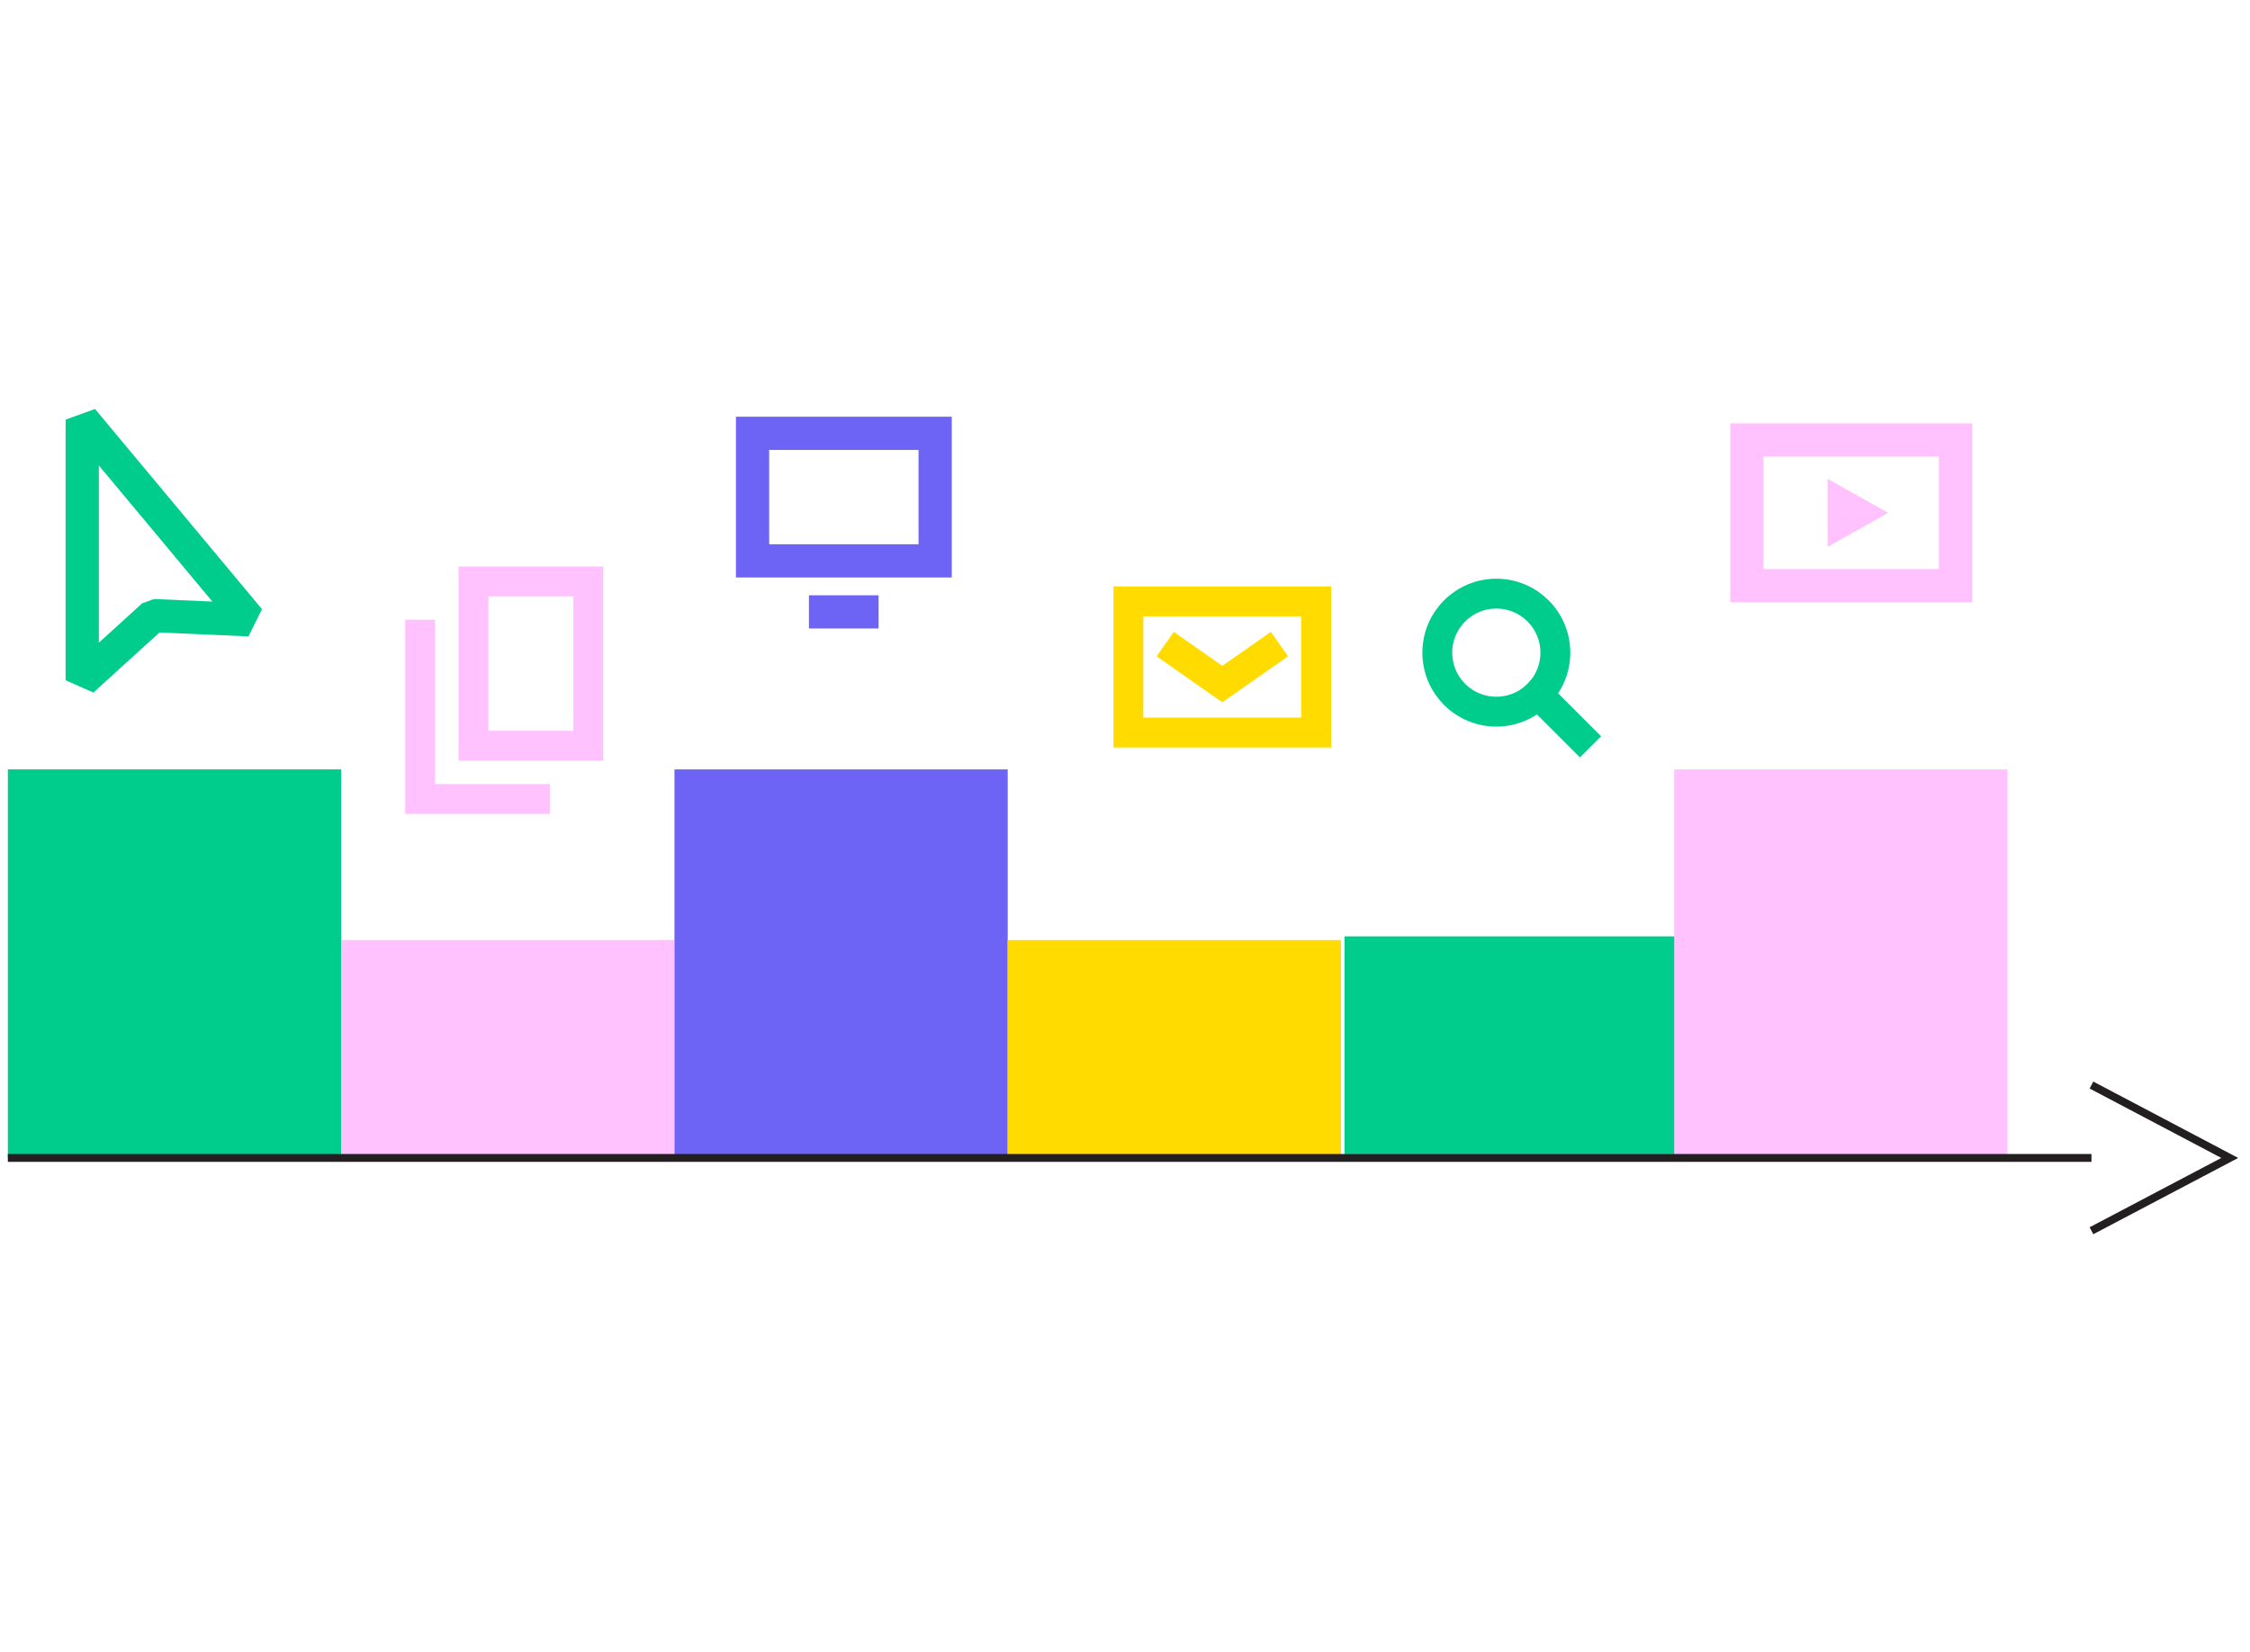 <svg width="286" height="210" viewBox="0 0 286 210" fill="none" xmlns="http://www.w3.org/2000/svg">
<g clip-path="url(#clip0_2009_19172)">
<path d="M31.679 78.801L19.491 78.27L10.453 86.488V53.35L31.679 78.801Z" stroke="#00CD8C" stroke-width="4.224" stroke-linecap="square" stroke-linejoin="bevel"/>
<path d="M67.991 101.585H53.402V80.694" stroke="#FFC2FE" stroke-width="3.797" stroke-miterlimit="10" stroke-linecap="square"/>
<path d="M74.778 73.919H60.177V94.81H74.778V73.919Z" stroke="#FFC2FE" stroke-width="3.797" stroke-miterlimit="10" stroke-linecap="square"/>
<path d="M167.301 93.137V76.458H143.431V93.137H167.301Z" stroke="#FFDB00" stroke-width="3.797" stroke-miterlimit="10" stroke-linecap="square"/>
<path d="M161.079 82.98L155.365 86.973L149.664 82.98" stroke="#FFDB00" stroke-width="3.797" stroke-miterlimit="10" stroke-linecap="square"/>
<path d="M118.869 71.31V55.093H95.657V71.31H118.869Z" stroke="#6D64F5" stroke-width="4.224" stroke-miterlimit="10" stroke-linecap="square"/>
<path d="M104.938 77.797H109.566" stroke="#6D64F5" stroke-width="4.224" stroke-miterlimit="10" stroke-linecap="square"/>
<path d="M190.2 90.482C194.344 90.482 197.703 87.123 197.703 82.979C197.703 78.836 194.344 75.477 190.2 75.477C186.057 75.477 182.698 78.836 182.698 82.979C182.698 87.123 186.057 90.482 190.2 90.482Z" stroke="#00CD8C" stroke-width="3.797" stroke-miterlimit="10" stroke-linecap="square"/>
<path d="M195.51 88.289L200.831 93.61" stroke="#00CD8C" stroke-width="3.797" stroke-miterlimit="10" stroke-linecap="square"/>
<path d="M248.569 74.461V55.936H222.045V74.461H248.569Z" stroke="#FFC2FE" stroke-width="4.224" stroke-miterlimit="10" stroke-linecap="square"/>
<path d="M232.306 69.532V60.876L240.005 65.204L232.306 69.532Z" fill="#FFC2FE"/>
<path d="M43.36 97.823H1V147.223H43.36V97.823Z" fill="#00CD8C"/>
<path d="M85.72 119.522H43.36V147.223H85.72V119.522Z" fill="#FFC2FE"/>
<path d="M128.092 97.823H85.732V147.223H128.092V97.823Z" fill="#6D64F5"/>
<path d="M170.451 119.522H128.091V147.223H170.451V119.522Z" fill="#FFDB00"/>
<path d="M213.268 119.049H170.908V146.75H213.268V119.049Z" fill="#00CD8C"/>
<path d="M255.171 97.823H212.811V147.223H255.171V97.823Z" fill="#FFC2FE"/>
<path d="M1 147.223H265.848" stroke="#231F20" stroke-miterlimit="10"/>
<path d="M265.848 137.955L283.426 147.223L265.848 156.48" stroke="#231F20" stroke-miterlimit="10"/>
</g>
<defs>
<clipPath id="clip0_2009_19172">
<rect width="284.908" height="105.507" fill="white" transform="translate(1 52)"/>
</clipPath>
</defs>
</svg>
